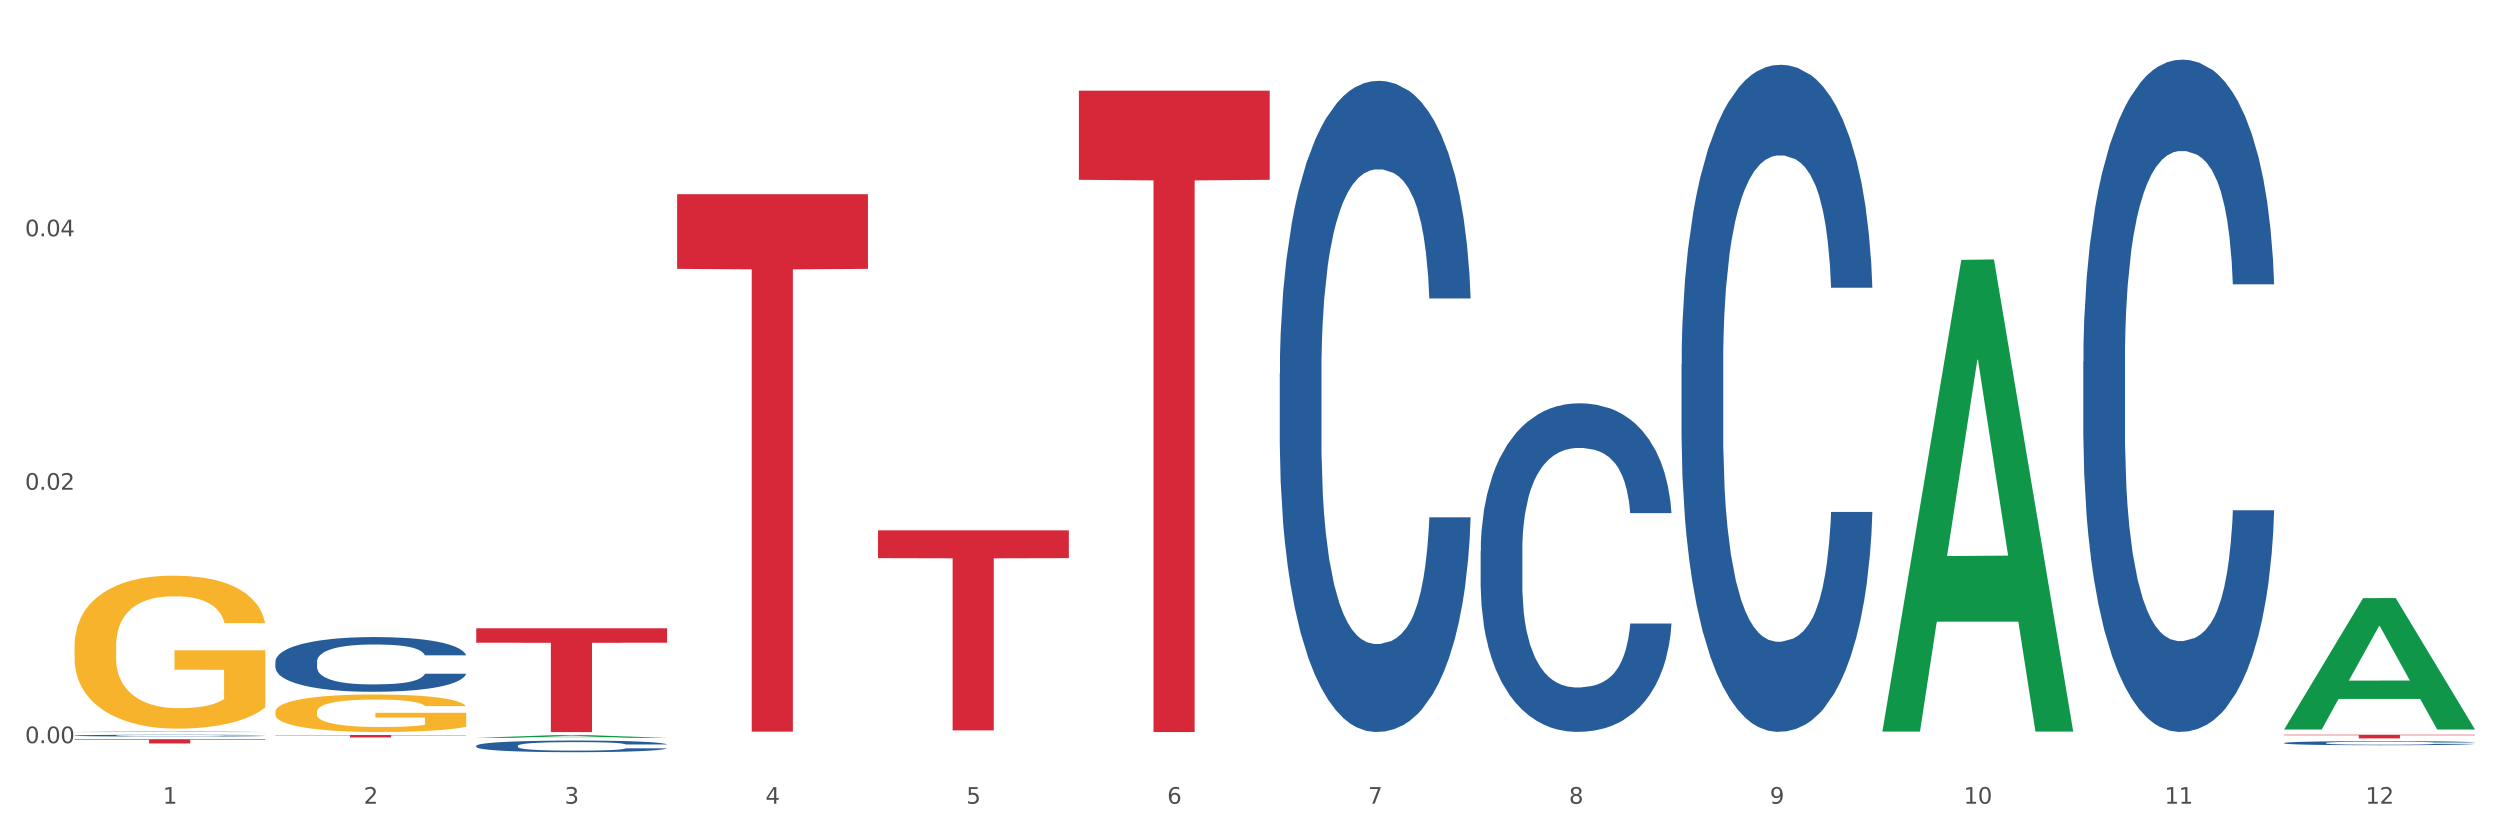 <?xml version="1.0" encoding="utf-8" standalone="no"?>
<!DOCTYPE svg PUBLIC "-//W3C//DTD SVG 1.1//EN"
  "http://www.w3.org/Graphics/SVG/1.1/DTD/svg11.dtd">
<svg xmlns:xlink="http://www.w3.org/1999/xlink" width="1080pt" height="360pt" viewBox="0 0 1080 360" xmlns="http://www.w3.org/2000/svg" version="1.1">
 <rect x="0" y="0" width="1080" height="360" fill="#333333" stroke="none"/>
 <defs>
  <style type="text/css">*{stroke-linejoin: round; stroke-linecap: butt}</style>
 </defs>
 <g id="figure_1">
  <g id="patch_1">
   <path d="M 0 360 
L 1080 360 
L 1080 0 
L 0 0 
z
" style="fill: #ffffff; stroke: #ffffff; stroke-linejoin: miter"/>
  </g>
  <g id="axes_1">
   <g id="matplotlib.axis_1">
    <g id="xtick_1">
     <g id="text_1">
      <!-- 1 -->
      <g style="fill: #4d4d4d" transform="translate(70.342 347.204) scale(0.096 -0.096)">
       <defs>
        <path id="DejaVuSans-31" d="M 794 531 
L 1825 531 
L 1825 4091 
L 703 3866 
L 703 4441 
L 1819 4666 
L 2450 4666 
L 2450 531 
L 3481 531 
L 3481 0 
L 794 0 
L 794 531 
z
" transform="scale(0.016)"/>
       </defs>
       <use xlink:href="#DejaVuSans-31"/>
      </g>
     </g>
    </g>
    <g id="xtick_2">
     <g id="text_2">
      <!-- 2 -->
      <g style="fill: #4d4d4d" transform="translate(157.122 347.204) scale(0.096 -0.096)">
       <defs>
        <path id="DejaVuSans-32" d="M 1228 531 
L 3431 531 
L 3431 0 
L 469 0 
L 469 531 
Q 828 903 1448 1529 
Q 2069 2156 2228 2338 
Q 2531 2678 2651 2914 
Q 2772 3150 2772 3378 
Q 2772 3750 2511 3984 
Q 2250 4219 1831 4219 
Q 1534 4219 1204 4116 
Q 875 4013 500 3803 
L 500 4441 
Q 881 4594 1212 4672 
Q 1544 4750 1819 4750 
Q 2544 4750 2975 4387 
Q 3406 4025 3406 3419 
Q 3406 3131 3298 2873 
Q 3191 2616 2906 2266 
Q 2828 2175 2409 1742 
Q 1991 1309 1228 531 
z
" transform="scale(0.016)"/>
       </defs>
       <use xlink:href="#DejaVuSans-32"/>
      </g>
     </g>
    </g>
    <g id="xtick_3">
     <g id="text_3">
      <!-- 3 -->
      <g style="fill: #4d4d4d" transform="translate(243.902 347.204) scale(0.096 -0.096)">
       <defs>
        <path id="DejaVuSans-33" d="M 2597 2516 
Q 3050 2419 3304 2112 
Q 3559 1806 3559 1356 
Q 3559 666 3084 287 
Q 2609 -91 1734 -91 
Q 1441 -91 1130 -33 
Q 819 25 488 141 
L 488 750 
Q 750 597 1062 519 
Q 1375 441 1716 441 
Q 2309 441 2620 675 
Q 2931 909 2931 1356 
Q 2931 1769 2642 2001 
Q 2353 2234 1838 2234 
L 1294 2234 
L 1294 2753 
L 1863 2753 
Q 2328 2753 2575 2939 
Q 2822 3125 2822 3475 
Q 2822 3834 2567 4026 
Q 2313 4219 1838 4219 
Q 1578 4219 1281 4162 
Q 984 4106 628 3988 
L 628 4550 
Q 988 4650 1302 4700 
Q 1616 4750 1894 4750 
Q 2613 4750 3031 4423 
Q 3450 4097 3450 3541 
Q 3450 3153 3228 2886 
Q 3006 2619 2597 2516 
z
" transform="scale(0.016)"/>
       </defs>
       <use xlink:href="#DejaVuSans-33"/>
      </g>
     </g>
    </g>
    <g id="xtick_4">
     <g id="text_4">
      <!-- 4 -->
      <g style="fill: #4d4d4d" transform="translate(330.683 347.204) scale(0.096 -0.096)">
       <defs>
        <path id="DejaVuSans-34" d="M 2419 4116 
L 825 1625 
L 2419 1625 
L 2419 4116 
z
M 2253 4666 
L 3047 4666 
L 3047 1625 
L 3713 1625 
L 3713 1100 
L 3047 1100 
L 3047 0 
L 2419 0 
L 2419 1100 
L 313 1100 
L 313 1709 
L 2253 4666 
z
" transform="scale(0.016)"/>
       </defs>
       <use xlink:href="#DejaVuSans-34"/>
      </g>
     </g>
    </g>
    <g id="xtick_5">
     <g id="text_5">
      <!-- 5 -->
      <g style="fill: #4d4d4d" transform="translate(417.463 347.204) scale(0.096 -0.096)">
       <defs>
        <path id="DejaVuSans-35" d="M 691 4666 
L 3169 4666 
L 3169 4134 
L 1269 4134 
L 1269 2991 
Q 1406 3038 1543 3061 
Q 1681 3084 1819 3084 
Q 2600 3084 3056 2656 
Q 3513 2228 3513 1497 
Q 3513 744 3044 326 
Q 2575 -91 1722 -91 
Q 1428 -91 1123 -41 
Q 819 9 494 109 
L 494 744 
Q 775 591 1075 516 
Q 1375 441 1709 441 
Q 2250 441 2565 725 
Q 2881 1009 2881 1497 
Q 2881 1984 2565 2268 
Q 2250 2553 1709 2553 
Q 1456 2553 1204 2497 
Q 953 2441 691 2322 
L 691 4666 
z
" transform="scale(0.016)"/>
       </defs>
       <use xlink:href="#DejaVuSans-35"/>
      </g>
     </g>
    </g>
    <g id="xtick_6">
     <g id="text_6">
      <!-- 6 -->
      <g style="fill: #4d4d4d" transform="translate(504.243 347.204) scale(0.096 -0.096)">
       <defs>
        <path id="DejaVuSans-36" d="M 2113 2584 
Q 1688 2584 1439 2293 
Q 1191 2003 1191 1497 
Q 1191 994 1439 701 
Q 1688 409 2113 409 
Q 2538 409 2786 701 
Q 3034 994 3034 1497 
Q 3034 2003 2786 2293 
Q 2538 2584 2113 2584 
z
M 3366 4563 
L 3366 3988 
Q 3128 4100 2886 4159 
Q 2644 4219 2406 4219 
Q 1781 4219 1451 3797 
Q 1122 3375 1075 2522 
Q 1259 2794 1537 2939 
Q 1816 3084 2150 3084 
Q 2853 3084 3261 2657 
Q 3669 2231 3669 1497 
Q 3669 778 3244 343 
Q 2819 -91 2113 -91 
Q 1303 -91 875 529 
Q 447 1150 447 2328 
Q 447 3434 972 4092 
Q 1497 4750 2381 4750 
Q 2619 4750 2861 4703 
Q 3103 4656 3366 4563 
z
" transform="scale(0.016)"/>
       </defs>
       <use xlink:href="#DejaVuSans-36"/>
      </g>
     </g>
    </g>
    <g id="xtick_7">
     <g id="text_7">
      <!-- 7 -->
      <g style="fill: #4d4d4d" transform="translate(591.024 347.204) scale(0.096 -0.096)">
       <defs>
        <path id="DejaVuSans-37" d="M 525 4666 
L 3525 4666 
L 3525 4397 
L 1831 0 
L 1172 0 
L 2766 4134 
L 525 4134 
L 525 4666 
z
" transform="scale(0.016)"/>
       </defs>
       <use xlink:href="#DejaVuSans-37"/>
      </g>
     </g>
    </g>
    <g id="xtick_8">
     <g id="text_8">
      <!-- 8 -->
      <g style="fill: #4d4d4d" transform="translate(677.804 347.204) scale(0.096 -0.096)">
       <defs>
        <path id="DejaVuSans-38" d="M 2034 2216 
Q 1584 2216 1326 1975 
Q 1069 1734 1069 1313 
Q 1069 891 1326 650 
Q 1584 409 2034 409 
Q 2484 409 2743 651 
Q 3003 894 3003 1313 
Q 3003 1734 2745 1975 
Q 2488 2216 2034 2216 
z
M 1403 2484 
Q 997 2584 770 2862 
Q 544 3141 544 3541 
Q 544 4100 942 4425 
Q 1341 4750 2034 4750 
Q 2731 4750 3128 4425 
Q 3525 4100 3525 3541 
Q 3525 3141 3298 2862 
Q 3072 2584 2669 2484 
Q 3125 2378 3379 2068 
Q 3634 1759 3634 1313 
Q 3634 634 3220 271 
Q 2806 -91 2034 -91 
Q 1263 -91 848 271 
Q 434 634 434 1313 
Q 434 1759 690 2068 
Q 947 2378 1403 2484 
z
M 1172 3481 
Q 1172 3119 1398 2916 
Q 1625 2713 2034 2713 
Q 2441 2713 2670 2916 
Q 2900 3119 2900 3481 
Q 2900 3844 2670 4047 
Q 2441 4250 2034 4250 
Q 1625 4250 1398 4047 
Q 1172 3844 1172 3481 
z
" transform="scale(0.016)"/>
       </defs>
       <use xlink:href="#DejaVuSans-38"/>
      </g>
     </g>
    </g>
    <g id="xtick_9">
     <g id="text_9">
      <!-- 9 -->
      <g style="fill: #4d4d4d" transform="translate(764.584 347.204) scale(0.096 -0.096)">
       <defs>
        <path id="DejaVuSans-39" d="M 703 97 
L 703 672 
Q 941 559 1184 500 
Q 1428 441 1663 441 
Q 2288 441 2617 861 
Q 2947 1281 2994 2138 
Q 2813 1869 2534 1725 
Q 2256 1581 1919 1581 
Q 1219 1581 811 2004 
Q 403 2428 403 3163 
Q 403 3881 828 4315 
Q 1253 4750 1959 4750 
Q 2769 4750 3195 4129 
Q 3622 3509 3622 2328 
Q 3622 1225 3098 567 
Q 2575 -91 1691 -91 
Q 1453 -91 1209 -44 
Q 966 3 703 97 
z
M 1959 2075 
Q 2384 2075 2632 2365 
Q 2881 2656 2881 3163 
Q 2881 3666 2632 3958 
Q 2384 4250 1959 4250 
Q 1534 4250 1286 3958 
Q 1038 3666 1038 3163 
Q 1038 2656 1286 2365 
Q 1534 2075 1959 2075 
z
" transform="scale(0.016)"/>
       </defs>
       <use xlink:href="#DejaVuSans-39"/>
      </g>
     </g>
    </g>
    <g id="xtick_10">
     <g id="text_10">
      <!-- 10 -->
      <g style="fill: #4d4d4d" transform="translate(848.311 347.204) scale(0.096 -0.096)">
       <defs>
        <path id="DejaVuSans-30" d="M 2034 4250 
Q 1547 4250 1301 3770 
Q 1056 3291 1056 2328 
Q 1056 1369 1301 889 
Q 1547 409 2034 409 
Q 2525 409 2770 889 
Q 3016 1369 3016 2328 
Q 3016 3291 2770 3770 
Q 2525 4250 2034 4250 
z
M 2034 4750 
Q 2819 4750 3233 4129 
Q 3647 3509 3647 2328 
Q 3647 1150 3233 529 
Q 2819 -91 2034 -91 
Q 1250 -91 836 529 
Q 422 1150 422 2328 
Q 422 3509 836 4129 
Q 1250 4750 2034 4750 
z
" transform="scale(0.016)"/>
       </defs>
       <use xlink:href="#DejaVuSans-31"/>
       <use xlink:href="#DejaVuSans-30" transform="translate(63.623 0)"/>
      </g>
     </g>
    </g>
    <g id="xtick_11">
     <g id="text_11">
      <!-- 11 -->
      <g style="fill: #4d4d4d" transform="translate(935.091 347.204) scale(0.096 -0.096)">
       <use xlink:href="#DejaVuSans-31"/>
       <use xlink:href="#DejaVuSans-31" transform="translate(63.623 0)"/>
      </g>
     </g>
    </g>
    <g id="xtick_12">
     <g id="text_12">
      <!-- 12 -->
      <g style="fill: #4d4d4d" transform="translate(1021.871 347.204) scale(0.096 -0.096)">
       <use xlink:href="#DejaVuSans-31"/>
       <use xlink:href="#DejaVuSans-32" transform="translate(63.623 0)"/>
      </g>
     </g>
    </g>
    <g id="xtick_13"/>
    <g id="xtick_14"/>
    <g id="xtick_15"/>
    <g id="xtick_16"/>
    <g id="xtick_17"/>
    <g id="xtick_18"/>
    <g id="xtick_19"/>
    <g id="xtick_20"/>
    <g id="xtick_21"/>
    <g id="xtick_22"/>
    <g id="xtick_23"/>
   </g>
   <g id="matplotlib.axis_2">
    <g id="ytick_1">
     <g id="text_13">
      <!-- 0.00 -->
      <g style="fill: #4d4d4d" transform="translate(10.8 321.053) scale(0.096 -0.096)">
       <defs>
        <path id="DejaVuSans-2e" d="M 684 794 
L 1344 794 
L 1344 0 
L 684 0 
L 684 794 
z
" transform="scale(0.016)"/>
       </defs>
       <use xlink:href="#DejaVuSans-30"/>
       <use xlink:href="#DejaVuSans-2e" transform="translate(63.623 0)"/>
       <use xlink:href="#DejaVuSans-30" transform="translate(95.41 0)"/>
       <use xlink:href="#DejaVuSans-30" transform="translate(159.033 0)"/>
      </g>
     </g>
    </g>
    <g id="ytick_2">
     <g id="text_14">
      <!-- 0.02 -->
      <g style="fill: #4d4d4d" transform="translate(10.8 211.564) scale(0.096 -0.096)">
       <use xlink:href="#DejaVuSans-30"/>
       <use xlink:href="#DejaVuSans-2e" transform="translate(63.623 0)"/>
       <use xlink:href="#DejaVuSans-30" transform="translate(95.41 0)"/>
       <use xlink:href="#DejaVuSans-32" transform="translate(159.033 0)"/>
      </g>
     </g>
    </g>
    <g id="ytick_3">
     <g id="text_15">
      <!-- 0.04 -->
      <g style="fill: #4d4d4d" transform="translate(10.8 102.074) scale(0.096 -0.096)">
       <use xlink:href="#DejaVuSans-30"/>
       <use xlink:href="#DejaVuSans-2e" transform="translate(63.623 0)"/>
       <use xlink:href="#DejaVuSans-30" transform="translate(95.41 0)"/>
       <use xlink:href="#DejaVuSans-34" transform="translate(159.033 0)"/>
      </g>
     </g>
    </g>
    <g id="ytick_4"/>
    <g id="ytick_5"/>
    <g id="ytick_6"/>
   </g>
   <g id="PolyCollection_1">
    <path d="M 32.175 316.239 
L 32.26 316.238 
L 66.256 315.947 
L 80.365 315.947 
L 114.616 316.239 
L 98.298 316.239 
L 90.904 316.171 
L 55.803 316.171 
L 55.548 316.172 
L 48.408 316.239 
L 32.175 316.239 
L 32.175 316.239 
L 60.222 316.13 
L 86.484 316.13 
L 73.481 316.009 
L 73.311 316.009 
L 73.141 316.01 
L 60.137 316.13 
L 60.222 316.13 
L 32.175 316.239 
z
" clip-path="url(#p99a4407b08)" style="fill: #109648"/>
    <path d="M 205.736 322.178 
L 205.833 322.173 
L 205.833 322.045 
L 206.125 321.87 
L 207.197 321.548 
L 208.562 321.305 
L 210.9 321.02 
L 212.167 320.9 
L 213.824 320.767 
L 217.235 320.551 
L 221.133 320.367 
L 223.861 320.266 
L 225.907 320.202 
L 230.488 320.087 
L 233.119 320.036 
L 235.847 319.995 
L 238.186 319.967 
L 242.084 319.935 
L 245.202 319.921 
L 248.808 319.917 
L 251.829 319.921 
L 255.824 319.94 
L 261.671 319.995 
L 263.912 320.027 
L 266.933 320.082 
L 270.052 320.156 
L 272.585 320.229 
L 275.509 320.335 
L 278.53 320.473 
L 281.453 320.647 
L 283.499 320.808 
L 285.156 320.978 
L 286.618 321.185 
L 287.69 321.41 
L 288.177 321.599 
L 270.344 321.599 
L 269.857 321.429 
L 268.882 321.245 
L 267.908 321.121 
L 266.836 321.02 
L 265.179 320.905 
L 263.717 320.831 
L 261.281 320.744 
L 259.04 320.689 
L 257.188 320.657 
L 254.947 320.629 
L 250.172 320.601 
L 246.761 320.601 
L 244.618 320.611 
L 241.986 320.634 
L 239.745 320.666 
L 237.114 320.721 
L 235.068 320.781 
L 233.021 320.859 
L 231.852 320.914 
L 230.098 321.015 
L 228.928 321.098 
L 227.369 321.24 
L 226.492 321.341 
L 224.933 321.603 
L 224.251 321.796 
L 223.959 321.93 
L 223.764 322.077 
L 223.764 322.794 
L 224.348 323.116 
L 224.836 323.253 
L 225.615 323.41 
L 227.077 323.612 
L 229.221 323.81 
L 231.462 323.952 
L 233.314 324.039 
L 235.068 324.104 
L 236.822 324.154 
L 238.966 324.2 
L 240.72 324.228 
L 243.351 324.255 
L 246.469 324.269 
L 248.905 324.269 
L 253.875 324.246 
L 256.116 324.223 
L 258.26 324.191 
L 260.599 324.141 
L 262.451 324.085 
L 263.523 324.044 
L 265.277 323.957 
L 266.641 323.865 
L 267.81 323.759 
L 268.59 323.667 
L 269.467 323.529 
L 270.149 323.373 
L 270.344 323.29 
L 288.177 323.29 
L 287.787 323.456 
L 287.105 323.617 
L 285.741 323.833 
L 284.669 323.957 
L 283.012 324.108 
L 281.258 324.237 
L 278.822 324.38 
L 276.581 324.485 
L 274.242 324.577 
L 271.708 324.66 
L 267.128 324.775 
L 265.472 324.807 
L 261.963 324.862 
L 259.235 324.894 
L 255.239 324.927 
L 251.147 324.945 
L 246.859 324.95 
L 243.058 324.94 
L 238.868 324.913 
L 236.237 324.885 
L 233.314 324.844 
L 229.903 324.779 
L 226.687 324.701 
L 223.666 324.609 
L 220.84 324.504 
L 218.209 324.384 
L 214.798 324.187 
L 212.265 323.993 
L 210.413 323.814 
L 209.146 323.663 
L 207.88 323.47 
L 207.197 323.336 
L 206.125 323.014 
L 205.736 322.716 
L 205.736 322.178 
z
" clip-path="url(#p99a4407b08)" style="fill: #255c99"/>
    <path d="M 552.857 161.318 
L 552.954 161.061 
L 552.954 153.867 
L 553.247 144.104 
L 554.319 126.12 
L 555.683 112.503 
L 558.022 96.575 
L 559.289 89.895 
L 560.945 82.444 
L 564.356 70.369 
L 568.254 60.092 
L 570.982 54.44 
L 573.029 50.843 
L 577.609 44.42 
L 580.24 41.594 
L 582.969 39.282 
L 585.307 37.74 
L 589.205 35.942 
L 592.324 35.171 
L 595.929 34.914 
L 598.95 35.171 
L 602.945 36.199 
L 608.792 39.282 
L 611.034 41.08 
L 614.055 44.163 
L 617.173 48.274 
L 619.707 52.385 
L 622.63 58.294 
L 625.651 66.001 
L 628.574 75.764 
L 630.621 84.756 
L 632.277 94.262 
L 633.739 105.824 
L 634.811 118.413 
L 635.298 128.946 
L 617.465 128.946 
L 616.978 119.44 
L 616.004 109.164 
L 615.029 102.227 
L 613.957 96.575 
L 612.301 90.152 
L 610.839 86.041 
L 608.403 81.16 
L 606.161 78.077 
L 604.31 76.278 
L 602.068 74.737 
L 597.293 73.195 
L 593.883 73.195 
L 591.739 73.709 
L 589.108 74.994 
L 586.866 76.792 
L 584.235 79.875 
L 582.189 83.215 
L 580.143 87.582 
L 578.973 90.665 
L 577.219 96.318 
L 576.05 100.942 
L 574.491 108.907 
L 573.614 114.559 
L 572.054 129.203 
L 571.372 139.994 
L 571.08 147.444 
L 570.885 155.666 
L 570.885 195.745 
L 571.47 213.729 
L 571.957 221.436 
L 572.736 230.172 
L 574.198 241.476 
L 576.342 252.524 
L 578.583 260.488 
L 580.435 265.369 
L 582.189 268.966 
L 583.943 271.792 
L 586.087 274.362 
L 587.841 275.903 
L 590.472 277.445 
L 593.59 278.215 
L 596.027 278.215 
L 600.997 276.931 
L 603.238 275.646 
L 605.382 273.848 
L 607.72 271.022 
L 609.572 267.939 
L 610.644 265.626 
L 612.398 260.745 
L 613.762 255.607 
L 614.932 249.697 
L 615.711 244.559 
L 616.588 236.852 
L 617.27 228.116 
L 617.465 223.492 
L 635.298 223.492 
L 634.909 232.741 
L 634.226 241.733 
L 632.862 253.808 
L 631.79 260.745 
L 630.134 269.223 
L 628.379 276.417 
L 625.943 284.381 
L 623.702 290.29 
L 621.363 295.429 
L 618.83 300.053 
L 614.249 306.476 
L 612.593 308.275 
L 609.085 311.358 
L 606.356 313.156 
L 602.361 314.954 
L 598.268 315.982 
L 593.98 316.239 
L 590.18 315.725 
L 585.989 314.184 
L 583.358 312.642 
L 580.435 310.33 
L 577.024 306.733 
L 573.808 302.366 
L 570.788 297.227 
L 567.962 291.318 
L 565.33 284.638 
L 561.92 273.591 
L 559.386 262.8 
L 557.535 252.78 
L 556.268 244.302 
L 555.001 233.512 
L 554.319 226.061 
L 553.247 208.077 
L 552.857 191.377 
L 552.857 161.318 
z
" clip-path="url(#p99a4407b08)" style="fill: #255c99"/>
    <path d="M 639.637 238.005 
L 639.735 237.875 
L 639.735 234.245 
L 640.027 229.319 
L 641.099 220.244 
L 642.463 213.373 
L 644.802 205.335 
L 646.069 201.964 
L 647.726 198.204 
L 651.136 192.111 
L 655.034 186.926 
L 657.763 184.073 
L 659.809 182.258 
L 664.389 179.017 
L 667.02 177.591 
L 669.749 176.425 
L 672.088 175.647 
L 675.986 174.739 
L 679.104 174.35 
L 682.71 174.221 
L 685.73 174.35 
L 689.726 174.869 
L 695.573 176.425 
L 697.814 177.332 
L 700.835 178.888 
L 703.953 180.962 
L 706.487 183.036 
L 709.41 186.018 
L 712.431 189.907 
L 715.355 194.834 
L 717.401 199.371 
L 719.058 204.168 
L 720.519 210.002 
L 721.591 216.354 
L 722.079 221.67 
L 704.246 221.67 
L 703.758 216.873 
L 702.784 211.687 
L 701.809 208.187 
L 700.737 205.335 
L 699.081 202.094 
L 697.619 200.019 
L 695.183 197.556 
L 692.942 196.001 
L 691.09 195.093 
L 688.849 194.315 
L 684.074 193.537 
L 680.663 193.537 
L 678.519 193.797 
L 675.888 194.445 
L 673.647 195.352 
L 671.016 196.908 
L 668.969 198.593 
L 666.923 200.797 
L 665.754 202.353 
L 663.999 205.205 
L 662.83 207.539 
L 661.271 211.558 
L 660.394 214.41 
L 658.835 221.799 
L 658.153 227.244 
L 657.86 231.004 
L 657.665 235.153 
L 657.665 255.377 
L 658.25 264.452 
L 658.737 268.341 
L 659.517 272.749 
L 660.979 278.453 
L 663.122 284.028 
L 665.364 288.047 
L 667.215 290.51 
L 668.969 292.325 
L 670.723 293.751 
L 672.867 295.047 
L 674.621 295.825 
L 677.252 296.603 
L 680.371 296.992 
L 682.807 296.992 
L 687.777 296.344 
L 690.018 295.695 
L 692.162 294.788 
L 694.501 293.362 
L 696.352 291.806 
L 697.424 290.639 
L 699.178 288.176 
L 700.543 285.583 
L 701.712 282.602 
L 702.492 280.009 
L 703.369 276.119 
L 704.051 271.712 
L 704.246 269.378 
L 722.079 269.378 
L 721.689 274.045 
L 721.007 278.583 
L 719.642 284.676 
L 718.571 288.176 
L 716.914 292.454 
L 715.16 296.084 
L 712.724 300.103 
L 710.482 303.085 
L 708.144 305.678 
L 705.61 308.011 
L 701.03 311.253 
L 699.373 312.16 
L 695.865 313.716 
L 693.136 314.623 
L 689.141 315.531 
L 685.048 316.049 
L 680.761 316.179 
L 676.96 315.92 
L 672.77 315.142 
L 670.139 314.364 
L 667.215 313.197 
L 663.805 311.382 
L 660.589 309.178 
L 657.568 306.585 
L 654.742 303.604 
L 652.111 300.233 
L 648.7 294.658 
L 646.166 289.213 
L 644.315 284.157 
L 643.048 279.879 
L 641.781 274.434 
L 641.099 270.674 
L 640.027 261.6 
L 639.637 253.173 
L 639.637 238.005 
z
" clip-path="url(#p99a4407b08)" style="fill: #255c99"/>
    <path d="M 726.418 157.472 
L 726.515 157.208 
L 726.515 149.839 
L 726.807 139.838 
L 727.879 121.414 
L 729.244 107.465 
L 731.582 91.147 
L 732.849 84.303 
L 734.506 76.671 
L 737.917 64.301 
L 741.815 53.773 
L 744.543 47.983 
L 746.589 44.298 
L 751.17 37.718 
L 753.801 34.823 
L 756.529 32.454 
L 758.868 30.875 
L 762.766 29.033 
L 765.884 28.243 
L 769.49 27.98 
L 772.511 28.243 
L 776.506 29.296 
L 782.353 32.454 
L 784.594 34.297 
L 787.615 37.455 
L 790.734 41.666 
L 793.267 45.877 
L 796.191 51.931 
L 799.212 59.826 
L 802.135 69.828 
L 804.181 79.04 
L 805.838 88.778 
L 807.3 100.622 
L 808.372 113.518 
L 808.859 124.309 
L 791.026 124.309 
L 790.539 114.571 
L 789.564 104.043 
L 788.59 96.937 
L 787.518 91.147 
L 785.861 84.567 
L 784.399 80.356 
L 781.963 75.355 
L 779.722 72.197 
L 777.87 70.354 
L 775.629 68.775 
L 770.854 67.196 
L 767.443 67.196 
L 765.3 67.722 
L 762.668 69.038 
L 760.427 70.881 
L 757.796 74.039 
L 755.75 77.46 
L 753.703 81.935 
L 752.534 85.093 
L 750.78 90.883 
L 749.61 95.621 
L 748.051 103.78 
L 747.174 109.57 
L 745.615 124.572 
L 744.933 135.626 
L 744.641 143.259 
L 744.446 151.681 
L 744.446 192.74 
L 745.03 211.163 
L 745.518 219.059 
L 746.297 228.008 
L 747.759 239.588 
L 749.903 250.906 
L 752.144 259.065 
L 753.996 264.065 
L 755.75 267.75 
L 757.504 270.645 
L 759.648 273.277 
L 761.402 274.856 
L 764.033 276.435 
L 767.151 277.225 
L 769.587 277.225 
L 774.557 275.909 
L 776.798 274.593 
L 778.942 272.751 
L 781.281 269.856 
L 783.133 266.697 
L 784.205 264.328 
L 785.959 259.328 
L 787.323 254.064 
L 788.492 248.01 
L 789.272 242.746 
L 790.149 234.851 
L 790.831 225.902 
L 791.026 221.165 
L 808.859 221.165 
L 808.469 230.64 
L 807.787 239.851 
L 806.423 252.221 
L 805.351 259.328 
L 803.694 268.013 
L 801.94 275.383 
L 799.504 283.542 
L 797.263 289.595 
L 794.924 294.859 
L 792.39 299.596 
L 787.81 306.176 
L 786.154 308.019 
L 782.645 311.177 
L 779.917 313.019 
L 775.921 314.862 
L 771.829 315.915 
L 767.541 316.178 
L 763.74 315.651 
L 759.55 314.072 
L 756.919 312.493 
L 753.996 310.124 
L 750.585 306.44 
L 747.369 301.965 
L 744.348 296.701 
L 741.522 290.648 
L 738.891 283.805 
L 735.48 272.487 
L 732.947 261.433 
L 731.095 251.169 
L 729.828 242.483 
L 728.562 231.429 
L 727.879 223.797 
L 726.807 205.373 
L 726.418 188.265 
L 726.418 157.472 
z
" clip-path="url(#p99a4407b08)" style="fill: #255c99"/>
    <path d="M 899.978 156.259 
L 900.076 155.994 
L 900.076 148.567 
L 900.368 138.488 
L 901.44 119.921 
L 902.804 105.863 
L 905.143 89.418 
L 906.41 82.521 
L 908.067 74.829 
L 911.477 62.363 
L 915.375 51.753 
L 918.104 45.918 
L 920.15 42.205 
L 924.73 35.573 
L 927.361 32.656 
L 930.09 30.269 
L 932.429 28.677 
L 936.327 26.82 
L 939.445 26.025 
L 943.051 25.759 
L 946.071 26.025 
L 950.067 27.086 
L 955.914 30.269 
L 958.155 32.125 
L 961.176 35.308 
L 964.294 39.552 
L 966.828 43.796 
L 969.751 49.897 
L 972.772 57.854 
L 975.696 67.933 
L 977.742 77.217 
L 979.399 87.031 
L 980.86 98.967 
L 981.932 111.963 
L 982.42 122.838 
L 964.587 122.838 
L 964.099 113.024 
L 963.125 102.415 
L 962.15 95.253 
L 961.078 89.418 
L 959.422 82.787 
L 957.96 78.543 
L 955.524 73.503 
L 953.283 70.32 
L 951.431 68.464 
L 949.19 66.872 
L 944.415 65.281 
L 941.004 65.281 
L 938.86 65.811 
L 936.229 67.137 
L 933.988 68.994 
L 931.357 72.177 
L 929.31 75.625 
L 927.264 80.134 
L 926.095 83.317 
L 924.34 89.153 
L 923.171 93.927 
L 921.612 102.149 
L 920.735 107.985 
L 919.176 123.104 
L 918.494 134.244 
L 918.201 141.936 
L 918.006 150.424 
L 918.006 191.802 
L 918.591 210.369 
L 919.078 218.326 
L 919.858 227.344 
L 921.32 239.015 
L 923.463 250.42 
L 925.705 258.643 
L 927.556 263.682 
L 929.31 267.396 
L 931.064 270.313 
L 933.208 272.966 
L 934.962 274.557 
L 937.593 276.149 
L 940.712 276.944 
L 943.148 276.944 
L 948.118 275.618 
L 950.359 274.292 
L 952.503 272.435 
L 954.842 269.518 
L 956.693 266.335 
L 957.765 263.948 
L 959.519 258.908 
L 960.884 253.603 
L 962.053 247.503 
L 962.833 242.198 
L 963.71 234.24 
L 964.392 225.222 
L 964.587 220.448 
L 982.42 220.448 
L 982.03 229.996 
L 981.348 239.28 
L 979.983 251.746 
L 978.912 258.908 
L 977.255 267.661 
L 975.501 275.088 
L 973.065 283.31 
L 970.823 289.411 
L 968.485 294.716 
L 965.951 299.49 
L 961.371 306.121 
L 959.714 307.978 
L 956.206 311.161 
L 953.477 313.017 
L 949.482 314.874 
L 945.389 315.935 
L 941.102 316.2 
L 937.301 315.67 
L 933.111 314.078 
L 930.48 312.487 
L 927.556 310.1 
L 924.146 306.386 
L 920.93 301.877 
L 917.909 296.572 
L 915.083 290.472 
L 912.452 283.576 
L 909.041 272.17 
L 906.507 261.03 
L 904.656 250.685 
L 903.389 241.932 
L 902.122 230.792 
L 901.44 223.1 
L 900.368 204.533 
L 899.978 187.292 
L 899.978 156.259 
z
" clip-path="url(#p99a4407b08)" style="fill: #255c99"/>
    <path d="M 986.759 320.965 
L 986.856 320.963 
L 986.856 320.918 
L 987.148 320.856 
L 988.22 320.743 
L 989.585 320.657 
L 991.923 320.557 
L 993.19 320.514 
L 994.847 320.468 
L 998.258 320.391 
L 1002.156 320.327 
L 1004.884 320.291 
L 1006.93 320.268 
L 1011.511 320.228 
L 1014.142 320.21 
L 1016.87 320.196 
L 1019.209 320.186 
L 1023.107 320.174 
L 1026.225 320.17 
L 1029.831 320.168 
L 1032.852 320.17 
L 1036.847 320.176 
L 1042.694 320.196 
L 1044.935 320.207 
L 1047.956 320.226 
L 1051.075 320.252 
L 1053.608 320.278 
L 1056.532 320.315 
L 1059.553 320.364 
L 1062.476 320.425 
L 1064.522 320.482 
L 1066.179 320.542 
L 1067.641 320.615 
L 1068.713 320.694 
L 1069.2 320.761 
L 1051.367 320.761 
L 1050.88 320.701 
L 1049.905 320.636 
L 1048.931 320.592 
L 1047.859 320.557 
L 1046.202 320.516 
L 1044.74 320.49 
L 1042.304 320.459 
L 1040.063 320.44 
L 1038.211 320.429 
L 1035.97 320.419 
L 1031.195 320.409 
L 1027.784 320.409 
L 1025.641 320.412 
L 1023.009 320.421 
L 1020.768 320.432 
L 1018.137 320.451 
L 1016.091 320.472 
L 1014.044 320.5 
L 1012.875 320.519 
L 1011.121 320.555 
L 1009.951 320.584 
L 1008.392 320.634 
L 1007.515 320.67 
L 1005.956 320.762 
L 1005.274 320.83 
L 1004.982 320.877 
L 1004.787 320.929 
L 1004.787 321.182 
L 1005.371 321.295 
L 1005.859 321.343 
L 1006.638 321.399 
L 1008.1 321.47 
L 1010.244 321.539 
L 1012.485 321.59 
L 1014.337 321.62 
L 1016.091 321.643 
L 1017.845 321.661 
L 1019.989 321.677 
L 1021.743 321.687 
L 1024.374 321.696 
L 1027.492 321.701 
L 1029.928 321.701 
L 1034.898 321.693 
L 1037.139 321.685 
L 1039.283 321.674 
L 1041.622 321.656 
L 1043.474 321.637 
L 1044.546 321.622 
L 1046.3 321.591 
L 1047.664 321.559 
L 1048.833 321.522 
L 1049.613 321.489 
L 1050.49 321.441 
L 1051.172 321.386 
L 1051.367 321.356 
L 1069.2 321.356 
L 1068.81 321.415 
L 1068.128 321.471 
L 1066.764 321.547 
L 1065.692 321.591 
L 1064.035 321.645 
L 1062.281 321.69 
L 1059.845 321.74 
L 1057.604 321.777 
L 1055.265 321.81 
L 1052.731 321.839 
L 1048.151 321.879 
L 1046.495 321.891 
L 1042.986 321.91 
L 1040.258 321.921 
L 1036.262 321.933 
L 1032.17 321.939 
L 1027.882 321.941 
L 1024.081 321.938 
L 1019.891 321.928 
L 1017.26 321.918 
L 1014.337 321.904 
L 1010.926 321.881 
L 1007.71 321.853 
L 1004.689 321.821 
L 1001.863 321.784 
L 999.232 321.742 
L 995.821 321.672 
L 993.288 321.604 
L 991.436 321.541 
L 990.169 321.488 
L 988.903 321.42 
L 988.22 321.373 
L 987.148 321.259 
L 986.759 321.154 
L 986.759 320.965 
z
" clip-path="url(#p99a4407b08)" style="fill: #255c99"/>
    <path d="M 32.175 279.227 
L 32.272 279.166 
L 32.272 276.993 
L 32.467 275.122 
L 33.44 270.595 
L 34.9 266.852 
L 35.971 264.86 
L 37.042 263.23 
L 38.307 261.601 
L 39.864 259.91 
L 42.687 257.436 
L 44.439 256.168 
L 46.58 254.84 
L 50.474 252.908 
L 53.296 251.822 
L 56.216 250.916 
L 60.986 249.83 
L 64.1 249.347 
L 67.41 248.985 
L 71.4 248.743 
L 74.418 248.683 
L 81.036 248.864 
L 86.682 249.407 
L 89.407 249.83 
L 92.911 250.554 
L 94.76 251.037 
L 97.778 252.003 
L 100.892 253.271 
L 103.034 254.357 
L 106.246 256.409 
L 108.679 258.462 
L 110.918 260.997 
L 112.086 262.748 
L 112.962 264.377 
L 113.74 266.249 
L 114.519 269.206 
L 96.999 269.206 
L 96.318 267.094 
L 95.247 265.102 
L 93.69 263.17 
L 92.327 261.963 
L 89.991 260.454 
L 87.85 259.488 
L 85.611 258.764 
L 82.886 258.16 
L 80.744 257.858 
L 77.727 257.617 
L 71.79 257.677 
L 67.799 258.16 
L 65.074 258.764 
L 63.322 259.307 
L 61.764 259.91 
L 60.012 260.756 
L 57.968 262.023 
L 56.508 263.17 
L 55.048 264.619 
L 53.88 266.067 
L 52.81 267.758 
L 51.934 269.569 
L 51.252 271.44 
L 50.668 273.734 
L 50.182 277.536 
L 50.182 285.806 
L 50.376 287.677 
L 50.863 290.152 
L 51.447 292.024 
L 52.42 294.257 
L 53.296 295.766 
L 54.951 297.939 
L 56.8 299.75 
L 58.26 300.897 
L 59.72 301.863 
L 62.251 303.191 
L 65.074 304.277 
L 67.507 304.941 
L 70.816 305.545 
L 73.055 305.786 
L 75.002 305.907 
L 79.771 305.907 
L 83.178 305.726 
L 86.974 305.303 
L 89.894 304.76 
L 92.327 304.096 
L 95.052 303.01 
L 96.804 301.983 
L 96.804 289.368 
L 75.391 289.307 
L 75.391 280.917 
L 114.616 280.917 
L 114.616 305.545 
L 112.962 306.813 
L 111.112 307.959 
L 109.166 308.986 
L 106.246 310.253 
L 102.742 311.46 
L 99.627 312.306 
L 96.318 313.03 
L 92.424 313.694 
L 87.363 314.298 
L 84.248 314.539 
L 80.355 314.72 
L 75.78 314.78 
L 71.79 314.66 
L 67.896 314.358 
L 63.808 313.815 
L 59.818 313.03 
L 56.8 312.245 
L 53.783 311.279 
L 50.571 310.012 
L 48.04 308.805 
L 46.094 307.718 
L 43.952 306.33 
L 41.616 304.519 
L 39.864 302.889 
L 38.307 301.199 
L 36.652 299.026 
L 35.484 297.154 
L 34.316 294.8 
L 33.635 293.05 
L 32.856 290.333 
L 32.272 286.531 
L 32.175 279.227 
z
" clip-path="url(#p99a4407b08)" style="fill: #f7b32b"/>
    <path d="M 118.955 285.837 
L 119.053 285.815 
L 119.053 285.21 
L 119.345 284.39 
L 120.417 282.879 
L 121.781 281.735 
L 124.12 280.396 
L 125.387 279.835 
L 127.044 279.209 
L 130.454 278.194 
L 134.352 277.33 
L 137.081 276.855 
L 139.127 276.553 
L 143.707 276.013 
L 146.338 275.776 
L 149.067 275.582 
L 151.406 275.452 
L 155.304 275.301 
L 158.422 275.236 
L 162.028 275.214 
L 165.048 275.236 
L 169.044 275.322 
L 174.891 275.582 
L 177.132 275.733 
L 180.153 275.992 
L 183.271 276.337 
L 185.805 276.683 
L 188.728 277.179 
L 191.749 277.827 
L 194.673 278.647 
L 196.719 279.403 
L 198.376 280.202 
L 199.837 281.173 
L 200.909 282.231 
L 201.397 283.116 
L 183.564 283.116 
L 183.076 282.317 
L 182.102 281.454 
L 181.127 280.871 
L 180.055 280.396 
L 178.399 279.856 
L 176.937 279.511 
L 174.501 279.101 
L 172.26 278.842 
L 170.408 278.69 
L 168.167 278.561 
L 163.392 278.431 
L 159.981 278.431 
L 157.837 278.475 
L 155.206 278.582 
L 152.965 278.734 
L 150.334 278.993 
L 148.287 279.273 
L 146.241 279.64 
L 145.071 279.899 
L 143.317 280.374 
L 142.148 280.763 
L 140.589 281.432 
L 139.712 281.907 
L 138.153 283.138 
L 137.471 284.045 
L 137.178 284.671 
L 136.983 285.362 
L 136.983 288.729 
L 137.568 290.241 
L 138.055 290.888 
L 138.835 291.622 
L 140.297 292.572 
L 142.44 293.501 
L 144.682 294.17 
L 146.533 294.58 
L 148.287 294.882 
L 150.041 295.12 
L 152.185 295.336 
L 153.939 295.465 
L 156.57 295.595 
L 159.689 295.66 
L 162.125 295.66 
L 167.095 295.552 
L 169.336 295.444 
L 171.48 295.293 
L 173.819 295.055 
L 175.67 294.796 
L 176.742 294.602 
L 178.496 294.192 
L 179.861 293.76 
L 181.03 293.263 
L 181.81 292.831 
L 182.687 292.184 
L 183.369 291.45 
L 183.564 291.061 
L 201.397 291.061 
L 201.007 291.838 
L 200.325 292.594 
L 198.96 293.609 
L 197.889 294.192 
L 196.232 294.904 
L 194.478 295.509 
L 192.042 296.178 
L 189.8 296.674 
L 187.462 297.106 
L 184.928 297.495 
L 180.348 298.035 
L 178.691 298.186 
L 175.183 298.445 
L 172.454 298.596 
L 168.459 298.747 
L 164.366 298.833 
L 160.079 298.855 
L 156.278 298.812 
L 152.088 298.682 
L 149.457 298.553 
L 146.533 298.358 
L 143.123 298.056 
L 139.907 297.689 
L 136.886 297.257 
L 134.06 296.761 
L 131.429 296.199 
L 128.018 295.271 
L 125.484 294.364 
L 123.633 293.522 
L 122.366 292.81 
L 121.099 291.903 
L 120.417 291.277 
L 119.345 289.766 
L 118.955 288.362 
L 118.955 285.837 
z
" clip-path="url(#p99a4407b08)" style="fill: #255c99"/>
    <path d="M 986.759 317.406 
L 1069.2 317.406 
L 1069.2 317.627 
L 1036.77 317.629 
L 1036.77 319.001 
L 1018.993 319.001 
L 1018.993 317.629 
L 986.759 317.627 
L 986.759 317.407 
L 986.759 317.406 
z
" clip-path="url(#p99a4407b08)" style="fill: #d62839"/>
    <path d="M 466.077 39.174 
L 548.518 39.174 
L 548.518 77.677 
L 516.088 77.937 
L 516.088 316.239 
L 498.311 316.239 
L 498.311 77.937 
L 466.077 77.677 
L 466.077 39.435 
L 466.077 39.174 
z
" clip-path="url(#p99a4407b08)" style="fill: #d62839"/>
    <path d="M 379.296 229.102 
L 461.738 229.102 
L 461.738 241.113 
L 429.308 241.194 
L 429.308 315.53 
L 411.531 315.53 
L 411.531 241.194 
L 379.296 241.113 
L 379.296 229.183 
L 379.296 229.102 
z
" clip-path="url(#p99a4407b08)" style="fill: #d62839"/>
    <path d="M 292.516 83.882 
L 374.957 83.882 
L 374.957 116.15 
L 342.528 116.369 
L 342.528 316.086 
L 324.75 316.086 
L 324.75 116.369 
L 292.516 116.15 
L 292.516 84.1 
L 292.516 83.882 
z
" clip-path="url(#p99a4407b08)" style="fill: #d62839"/>
    <path d="M 205.736 271.422 
L 288.177 271.422 
L 288.177 277.65 
L 255.747 277.692 
L 255.747 316.239 
L 237.97 316.239 
L 237.97 277.692 
L 205.736 277.65 
L 205.736 271.464 
L 205.736 271.422 
z
" clip-path="url(#p99a4407b08)" style="fill: #d62839"/>
    <path d="M 32.175 317.754 
L 32.272 317.753 
L 32.272 317.733 
L 32.565 317.706 
L 33.637 317.657 
L 35.001 317.619 
L 37.34 317.575 
L 38.607 317.557 
L 40.263 317.537 
L 43.674 317.503 
L 47.572 317.475 
L 50.3 317.459 
L 52.347 317.45 
L 56.927 317.432 
L 59.558 317.424 
L 62.287 317.418 
L 64.625 317.413 
L 68.523 317.408 
L 71.642 317.406 
L 75.247 317.406 
L 78.268 317.406 
L 82.263 317.409 
L 88.11 317.418 
L 90.352 317.423 
L 93.373 317.431 
L 96.491 317.442 
L 99.025 317.454 
L 101.948 317.47 
L 104.969 317.491 
L 107.892 317.518 
L 109.939 317.543 
L 111.595 317.569 
L 113.057 317.601 
L 114.129 317.636 
L 114.616 317.665 
L 96.783 317.665 
L 96.296 317.638 
L 95.322 317.61 
L 94.347 317.591 
L 93.275 317.575 
L 91.619 317.558 
L 90.157 317.546 
L 87.721 317.533 
L 85.479 317.525 
L 83.628 317.52 
L 81.386 317.515 
L 76.611 317.511 
L 73.201 317.511 
L 71.057 317.513 
L 68.426 317.516 
L 66.184 317.521 
L 63.553 317.529 
L 61.507 317.539 
L 59.461 317.551 
L 58.291 317.559 
L 56.537 317.575 
L 55.368 317.588 
L 53.809 317.609 
L 52.932 317.625 
L 51.372 317.665 
L 50.69 317.695 
L 50.398 317.716 
L 50.203 317.738 
L 50.203 317.849 
L 50.788 317.898 
L 51.275 317.919 
L 52.054 317.943 
L 53.516 317.975 
L 55.66 318.005 
L 57.901 318.027 
L 59.753 318.04 
L 61.507 318.05 
L 63.261 318.058 
L 65.405 318.065 
L 67.159 318.069 
L 69.79 318.074 
L 72.908 318.076 
L 75.345 318.076 
L 80.314 318.072 
L 82.556 318.069 
L 84.7 318.064 
L 87.038 318.056 
L 88.89 318.048 
L 89.962 318.041 
L 91.716 318.028 
L 93.08 318.014 
L 94.25 317.997 
L 95.029 317.983 
L 95.906 317.962 
L 96.588 317.938 
L 96.783 317.925 
L 114.616 317.925 
L 114.227 317.951 
L 113.544 317.975 
L 112.18 318.009 
L 111.108 318.028 
L 109.452 318.051 
L 107.697 318.071 
L 105.261 318.093 
L 103.02 318.109 
L 100.681 318.123 
L 98.148 318.136 
L 93.567 318.154 
L 91.911 318.159 
L 88.403 318.167 
L 85.674 318.172 
L 81.679 318.177 
L 77.586 318.18 
L 73.298 318.181 
L 69.498 318.179 
L 65.307 318.175 
L 62.676 318.171 
L 59.753 318.164 
L 56.342 318.154 
L 53.126 318.142 
L 50.105 318.128 
L 47.279 318.112 
L 44.648 318.093 
L 41.238 318.063 
L 38.704 318.033 
L 36.853 318.006 
L 35.586 317.982 
L 34.319 317.953 
L 33.637 317.932 
L 32.565 317.883 
L 32.175 317.837 
L 32.175 317.754 
z
" clip-path="url(#p99a4407b08)" style="fill: #255c99"/>
    <path d="M 32.175 319.347 
L 114.616 319.347 
L 114.616 319.601 
L 82.187 319.603 
L 82.187 321.174 
L 64.409 321.174 
L 64.409 319.603 
L 32.175 319.601 
L 32.175 319.349 
L 32.175 319.347 
z
" clip-path="url(#p99a4407b08)" style="fill: #d62839"/>
    <path d="M 118.955 317.525 
L 201.397 317.525 
L 201.397 317.672 
L 168.967 317.673 
L 168.967 318.583 
L 151.189 318.583 
L 151.189 317.673 
L 118.955 317.672 
L 118.955 317.526 
L 118.955 317.525 
z
" clip-path="url(#p99a4407b08)" style="fill: #d62839"/>
    <path d="M 986.759 315.047 
L 986.844 314.993 
L 1020.84 258.406 
L 1034.949 258.353 
L 1069.2 315.153 
L 1052.882 315.153 
L 1045.487 301.927 
L 1010.386 301.927 
L 1010.131 302.14 
L 1002.992 315.153 
L 986.759 315.153 
L 986.759 315.047 
L 1014.806 294.033 
L 1041.068 293.98 
L 1028.064 270.459 
L 1027.894 270.353 
L 1027.724 270.513 
L 1014.721 293.98 
L 1014.806 294.033 
L 986.759 315.047 
z
" clip-path="url(#p99a4407b08)" style="fill: #109648"/>
    <path d="M 118.955 307.516 
L 119.053 307.501 
L 119.053 306.968 
L 119.247 306.509 
L 120.221 305.398 
L 121.681 304.479 
L 122.751 303.991 
L 123.822 303.591 
L 125.087 303.191 
L 126.645 302.776 
L 129.467 302.169 
L 131.219 301.858 
L 133.361 301.532 
L 137.254 301.058 
L 140.077 300.792 
L 142.997 300.57 
L 147.766 300.303 
L 150.881 300.184 
L 154.19 300.096 
L 158.181 300.036 
L 161.198 300.022 
L 167.817 300.066 
L 173.462 300.199 
L 176.187 300.303 
L 179.691 300.481 
L 181.541 300.599 
L 184.558 300.836 
L 187.673 301.147 
L 189.814 301.414 
L 193.026 301.917 
L 195.459 302.421 
L 197.698 303.043 
L 198.866 303.472 
L 199.742 303.872 
L 200.521 304.331 
L 201.299 305.057 
L 183.779 305.057 
L 183.098 304.539 
L 182.027 304.05 
L 180.47 303.576 
L 179.107 303.28 
L 176.771 302.91 
L 174.63 302.673 
L 172.391 302.495 
L 169.666 302.347 
L 167.525 302.273 
L 164.507 302.213 
L 158.57 302.228 
L 154.579 302.347 
L 151.854 302.495 
L 150.102 302.628 
L 148.545 302.776 
L 146.793 302.984 
L 144.749 303.295 
L 143.289 303.576 
L 141.829 303.932 
L 140.661 304.287 
L 139.59 304.702 
L 138.714 305.146 
L 138.033 305.605 
L 137.449 306.168 
L 136.962 307.101 
L 136.962 309.13 
L 137.157 309.589 
L 137.643 310.196 
L 138.227 310.655 
L 139.201 311.203 
L 140.077 311.574 
L 141.731 312.107 
L 143.581 312.551 
L 145.041 312.833 
L 146.501 313.07 
L 149.031 313.395 
L 151.854 313.662 
L 154.287 313.825 
L 157.597 313.973 
L 159.835 314.032 
L 161.782 314.062 
L 166.551 314.062 
L 169.958 314.017 
L 173.754 313.914 
L 176.674 313.781 
L 179.107 313.618 
L 181.833 313.351 
L 183.585 313.099 
L 183.585 310.004 
L 162.171 309.989 
L 162.171 307.93 
L 201.397 307.93 
L 201.397 313.973 
L 199.742 314.284 
L 197.893 314.565 
L 195.946 314.817 
L 193.026 315.128 
L 189.522 315.424 
L 186.407 315.632 
L 183.098 315.81 
L 179.205 315.972 
L 174.143 316.121 
L 171.029 316.18 
L 167.135 316.224 
L 162.561 316.239 
L 158.57 316.209 
L 154.677 316.135 
L 150.589 316.002 
L 146.598 315.81 
L 143.581 315.617 
L 140.563 315.38 
L 137.351 315.069 
L 134.821 314.773 
L 132.874 314.506 
L 130.733 314.166 
L 128.397 313.721 
L 126.645 313.321 
L 125.087 312.907 
L 123.433 312.374 
L 122.265 311.914 
L 121.097 311.337 
L 120.415 310.907 
L 119.637 310.241 
L 119.053 309.308 
L 118.955 307.516 
z
" clip-path="url(#p99a4407b08)" style="fill: #f7b32b"/>
    <path d="M 205.736 318.748 
L 205.821 318.747 
L 239.817 317.572 
L 253.926 317.571 
L 288.177 318.75 
L 271.859 318.75 
L 264.464 318.475 
L 229.363 318.475 
L 229.108 318.48 
L 221.969 318.75 
L 205.736 318.75 
L 205.736 318.748 
L 233.783 318.311 
L 260.045 318.31 
L 247.041 317.822 
L 246.871 317.82 
L 246.701 317.823 
L 233.698 318.31 
L 233.783 318.311 
L 205.736 318.748 
z
" clip-path="url(#p99a4407b08)" style="fill: #109648"/>
    <path d="M 813.198 315.677 
L 813.283 315.485 
L 847.279 112.261 
L 861.388 112.069 
L 895.639 316.06 
L 879.321 316.06 
L 871.927 268.558 
L 836.826 268.558 
L 836.571 269.324 
L 829.431 316.06 
L 813.198 316.06 
L 813.198 315.677 
L 841.245 240.21 
L 867.507 240.018 
L 854.504 155.549 
L 854.334 155.166 
L 854.164 155.74 
L 841.16 240.018 
L 841.245 240.21 
L 813.198 315.677 
z
" clip-path="url(#p99a4407b08)" style="fill: #109648"/>
   </g>
  </g>
 </g>
 <defs>
  <clipPath id="p99a4407b08">
   <rect x="32.175" y="10.8" width="1037.025" height="329.109"/>
  </clipPath>
 </defs>
</svg>
